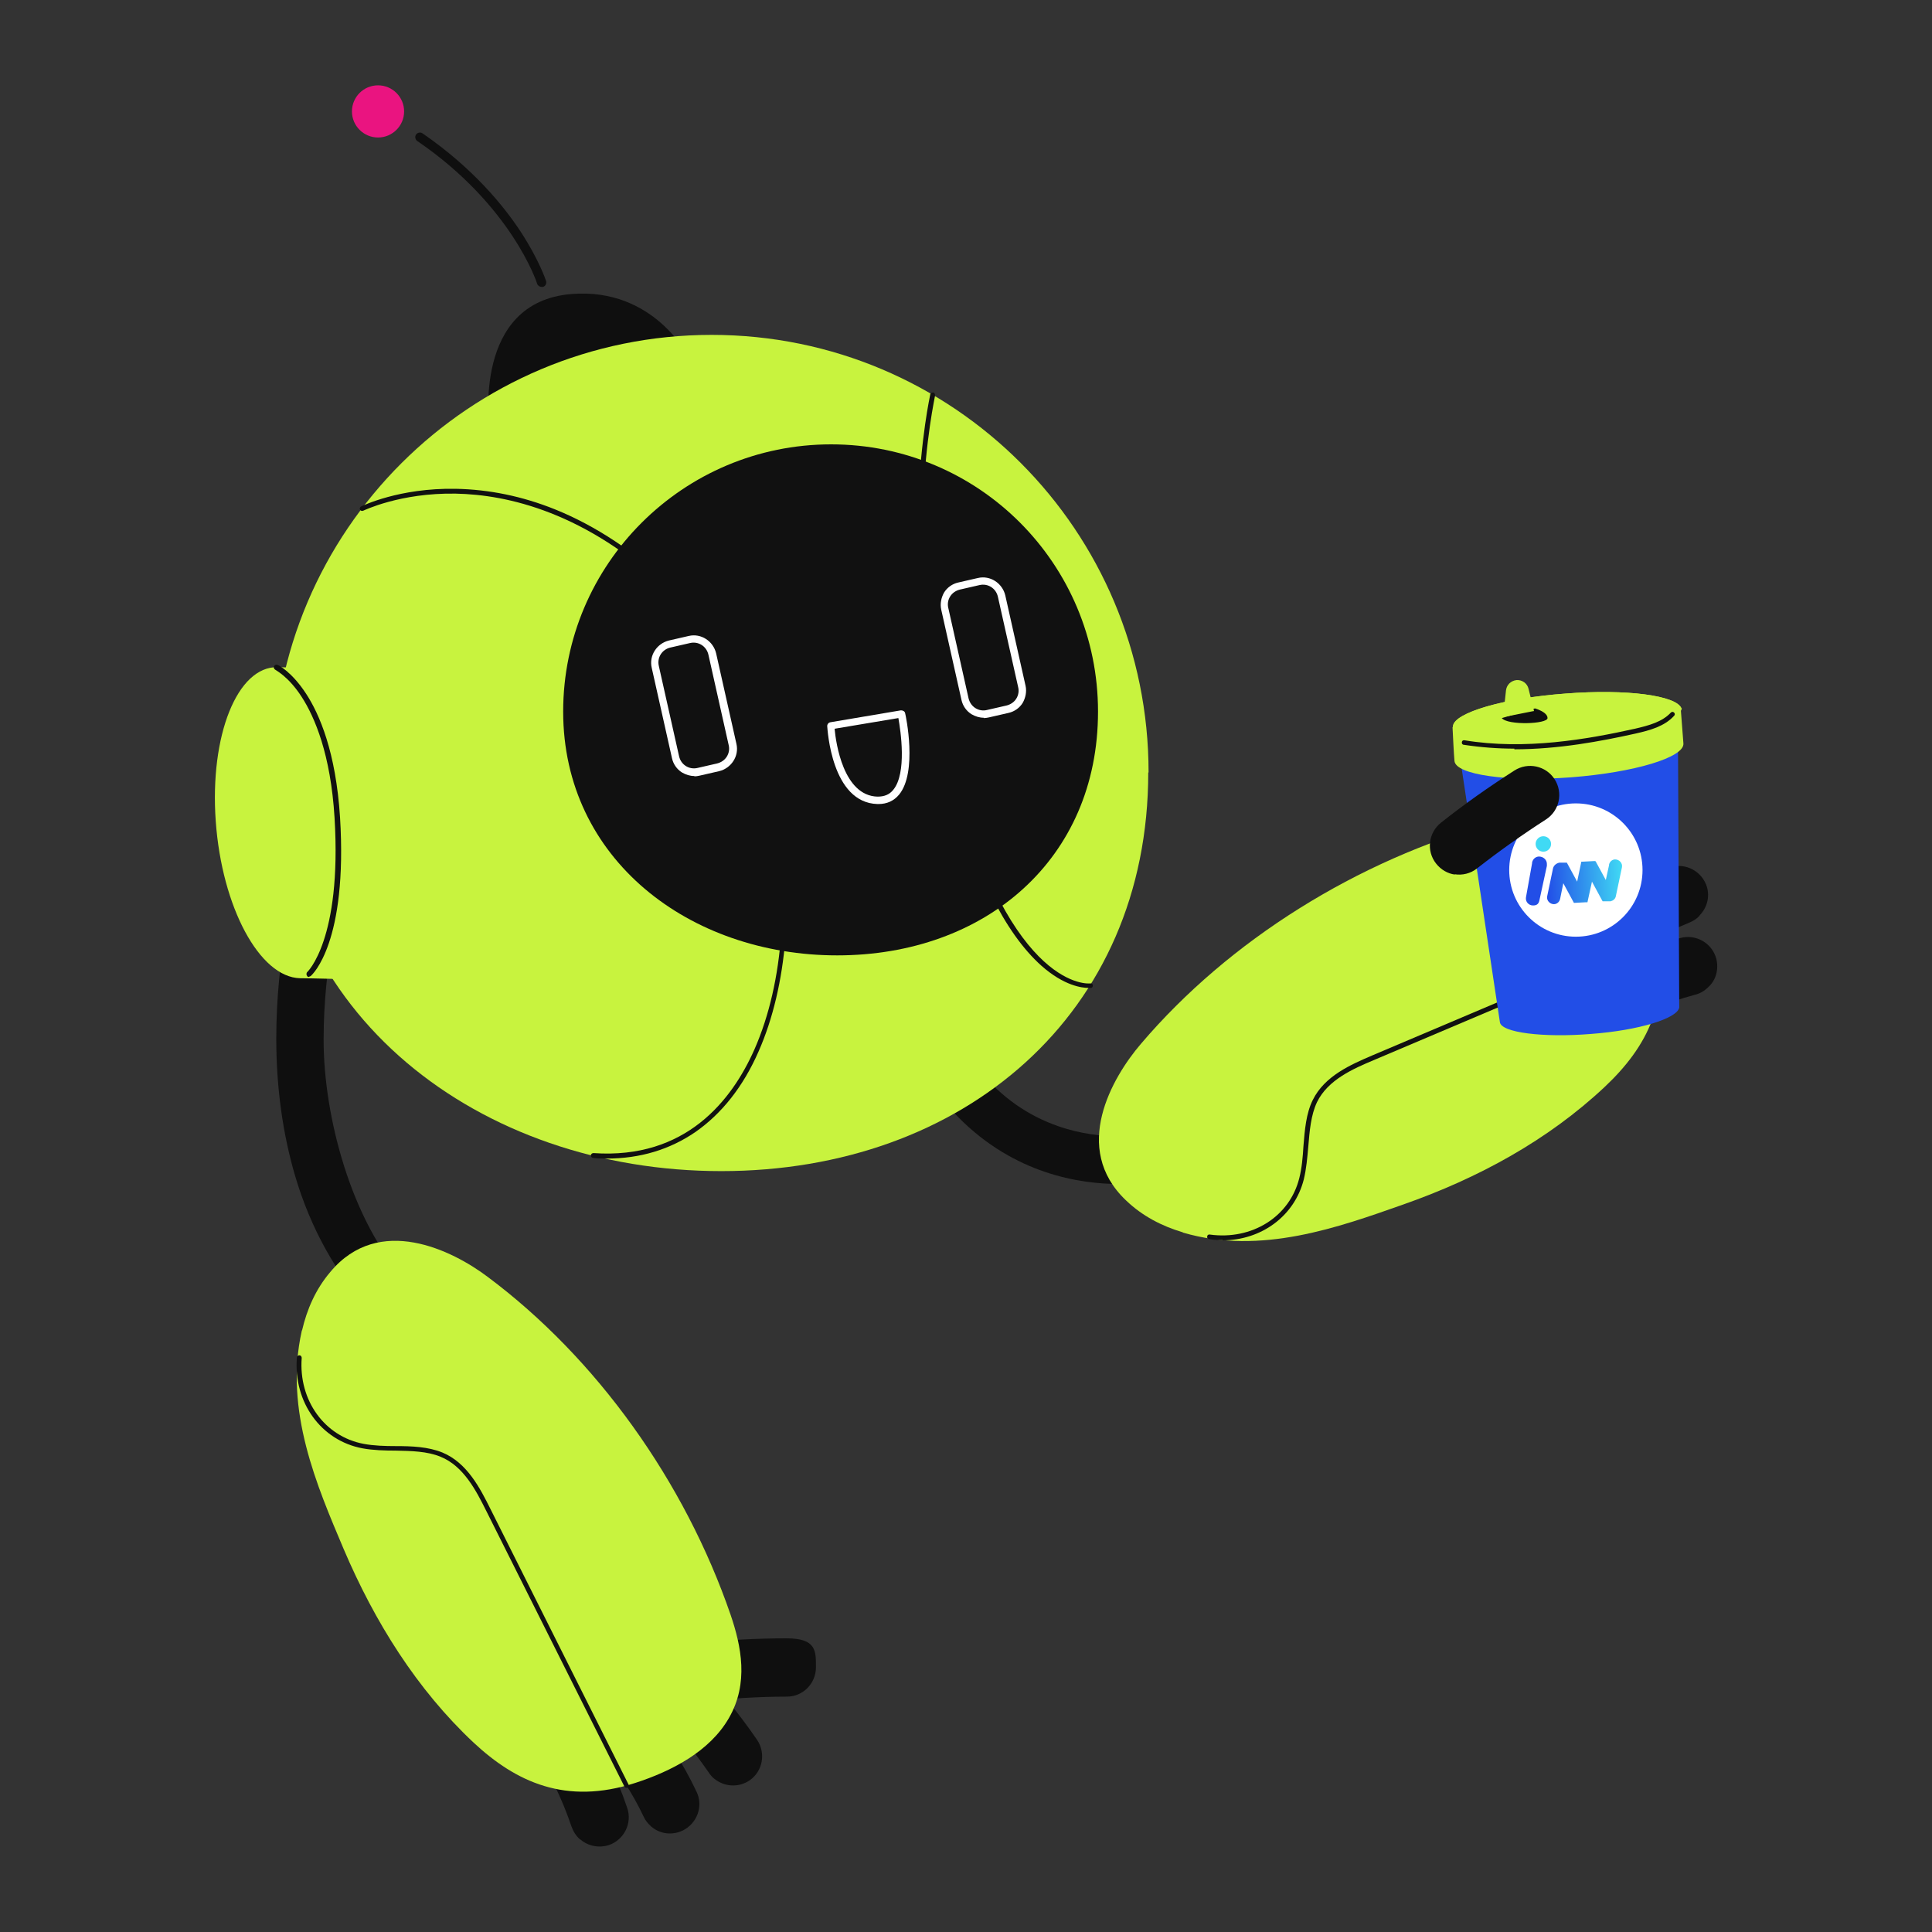 <svg xmlns="http://www.w3.org/2000/svg" xmlns:xlink="http://www.w3.org/1999/xlink" id="Capa_1" viewBox="0 0 600 600"><rect x="0" y="0" width="600" height="600" fill="#333333" stroke="none"/><defs><style> .st0 { fill: #111; } .st1 { fill: #fff; } .st2 { fill: #c8f33e; } .st3 { fill: #40daf4; } .st4 { fill: #ea1480; } .st5 { fill: #0f0f0f; } .st6 { fill: url(#Degradado_sin_nombre); } .st7 { fill: #224ee7; } </style><linearGradient id="Degradado_sin_nombre" data-name="Degradado sin nombre" x1="232.1" y1="262.4" x2="255.9" y2="262.4" gradientTransform="translate(262.7 549.1) rotate(-3.1) scale(1 -1)" gradientUnits="userSpaceOnUse"><stop offset="0" stop-color="#224ee7"></stop><stop offset="1" stop-color="#40daf4"></stop></linearGradient></defs><g><path class="st5" d="M213.8,110.8s-10.7-21.5-36.2-19.5c-31.1,2.4-25.6,41.4-25.6,41.4l61.9-21.8h0Z"></path><path class="st5" d="M347.5,367.7c-6.1,0-14.3-.8-23.1-3.8-16.4-5.6-38.3-20.1-49.4-57.6l14.1-4.2c7.3,25,20.6,41,39.4,47.6,14.2,5,26.6,2.6,26.7,2.6l3,14.4c-.3,0-4.4.9-10.7.9h0Z"></path><path class="st2" d="M356.7,239.9c0-75.1-60.6-135.9-135.7-135.9s-136.2,60.8-136.2,135.9,64.1,123.8,139.2,123.8,132.6-48.7,132.6-123.8h0Z"></path><path class="st0" d="M341,221c0-45.9-37-83-82.9-83s-83.2,37.2-83.2,83,39.2,75.7,85.1,75.7,81-29.8,81-75.7h0Z"></path><path class="st5" d="M115.1,407.4c-10.7-11.7-18.7-26-23.5-42.4-3.8-13-5.8-27.3-5.8-42.5,0-25.8,5.5-45.4,5.7-46.2l14.2,4.1-7.1-2,7.1,2c0,.2-5.2,18.7-5.2,42.5s8.6,56.3,25.4,74.6l-10.9,10h.1Z"></path><g><path class="st5" d="M221.7,552.3c-.6-.5-1.1-1.1-1.5-1.7-5.4-7.8-11.4-15.1-18-21.9-3.5-3.6-3.4-9.3.2-12.8,3.6-3.5,9.3-3.4,12.8.2,7.3,7.5,14,15.6,19.9,24.2,2.8,4.1,1.8,9.8-2.3,12.6-3.5,2.4-8,2-11.1-.6h0Z"></path><path class="st5" d="M202.1,567.1c-.9-.8-1.7-1.8-2.2-2.9-3.5-7.4-8-14.3-13.4-20.6-3.3-3.8-2.8-9.5,1-12.8s9.5-2.8,12.8,1c6.4,7.4,11.8,15.7,16,24.6,2.2,4.5.2,9.9-4.3,12.1-3.4,1.6-7.2,1-9.8-1.3h-.1Z"></path><path class="st5" d="M180.2,571.3c-1.2-1-2.1-2.4-2.7-4-3-8.9-7.1-17.3-12.3-25.1-2.8-4.2-1.7-9.8,2.5-12.6s9.8-1.7,12.6,2.5c6.1,9.1,11,19,14.5,29.4,1.6,4.7-1,9.9-5.7,11.5-3.1,1-6.5.3-8.8-1.7h-.1Z"></path><path class="st5" d="M211.4,526.1c-1.7-1.5-2.8-3.5-3.1-5.9-.5-5,3.1-9.4,8.1-9.9,9.2-1,18.6-1.5,27.9-1.5s9.1,4,9.1,9-4,9.1-9,9.1c-8.7,0-17.5.6-26.2,1.4-2.6.3-5-.6-6.9-2.2h0Z"></path><path class="st2" d="M93.8,413.2c1.5-6.5,4.2-12.8,8.8-18.2,15.1-18.1,37.9-6.7,48.8,1.5,33.9,25.3,61.2,63.5,75.5,105,3.3,9.7,5.7,21.2-.5,32-6,10.5-18,16.6-29.1,20.2-21.6,7-37.1-.3-50.2-12.5-17.6-16.5-30.7-37.4-40.4-60.2-8.2-19.4-18.5-43-13-67.6v-.2Z"></path><path class="st0" d="M194.6,555.2c-.3,0-.5,0-.7-.4l-42.9-85.6c-3.1-6.2-7-13.9-14.2-16.8-4.1-1.7-9.1-1.8-13.9-1.9-3.4,0-7-.1-10.3-.7-12.9-2.4-21.5-14.3-20.4-28.2,0-.4.4-.7.8-.7s.7.4.7.8c-1,13.2,7.1,24.4,19.2,26.7,3.2.6,6.7.7,10,.7,5,0,10.1.2,14.5,2,7.7,3.2,11.7,11.1,14.9,17.5l42.9,85.6c.2.4,0,.8-.3,1h-.3,0Z"></path></g><path class="st2" d="M104,207.6c-3.2,0-14.6-.3-17.8-.4-12.5-.3-21.1,21.2-19.2,47.8,1.9,26.7,13.6,48.5,26.2,48.8,3.2,0,14.6.3,17.8.4,12.5.3,21.1-21.2,19.2-47.8-1.9-26.7-13.6-48.5-26.2-48.8h0Z"></path><path class="st0" d="M96,303.4c-.2,0-.5,0-.6-.3-.3-.3-.3-.9,0-1.2,0,0,10.8-10,8.5-47.9-1.2-19.8-6.2-31.3-10.1-37.4-4.2-6.6-8.3-8.5-8.3-8.6-.4-.2-.6-.7-.4-1.1.2-.4.7-.6,1.1-.4.2,0,4.4,2.1,8.9,9,4.1,6.3,9.2,18,10.5,38.3,2.4,38.9-8.6,48.9-9.1,49.3-.2.1-.3.2-.5.2h0Z"></path><path class="st1" d="M215.6,241c-1.3,0-2.6-.4-3.8-1.1-1.6-1-2.7-2.6-3.1-4.4l-6.3-28.1c-.9-3.8,1.6-7.6,5.4-8.5l6.1-1.4h0c3.8-.9,7.6,1.6,8.5,5.4l6.3,28.1c.9,3.8-1.6,7.6-5.4,8.5l-6.1,1.4c-.5.1-1,.2-1.5.2h0ZM214.3,199.7l-6.1,1.4c-2.6.6-4.2,3.1-3.6,5.7l6.3,28.1c.6,2.6,3.1,4.2,5.7,3.6l6.1-1.4c1.2-.3,2.3-1,3-2.1s.9-2.4.6-3.6l-6.3-28.1c-.6-2.6-3.1-4.2-5.7-3.6h0Z"></path><path class="st1" d="M305.5,222.9c-1.3,0-2.6-.4-3.8-1.1-1.6-1-2.7-2.6-3.1-4.4l-6.3-28.1c-.4-1.8,0-3.7.9-5.3,1-1.6,2.6-2.7,4.4-3.1l6.1-1.4h0c3.8-.9,7.6,1.6,8.5,5.4l6.3,28.1c.4,1.8,0,3.7-.9,5.3-1,1.6-2.6,2.7-4.4,3.1l-6.1,1.4c-.5.1-1,.2-1.5.2h-.1ZM304.2,181.7l-6.1,1.4c-1.2.3-2.3,1-3,2.1s-.9,2.4-.6,3.6l6.3,28.1c.3,1.2,1,2.3,2.1,3s2.4.9,3.6.6l6.1-1.4c1.2-.3,2.3-1,3-2.1s.9-2.4.6-3.6l-6.3-28.1c-.6-2.6-3.1-4.2-5.7-3.6h0Z"></path><path class="st1" d="M272.8,249.7h-.3c-14.3-.4-15.5-23.2-15.6-24.2,0-.6.4-1.1,1-1.2l21.9-3.7c.6,0,1.2.3,1.3.9.2.7,3.9,18.3-1.9,25.3-1.6,1.9-3.7,2.9-6.4,2.9ZM259.2,226.4c.4,4.3,2.7,20.7,13.3,21,2.1,0,3.7-.6,4.9-2.1,4.3-5.2,2.3-18.4,1.6-22.3l-19.7,3.3h0Z"></path><path class="st5" d="M168.2,89.1c-.6,0-1.2-.4-1.4-1h0c0-.2-7.9-24.3-37.2-44.3-.7-.5-.8-1.4-.4-2,.5-.7,1.4-.8,2-.4,15.7,10.8,25.3,22.6,30.6,30.7,5.7,8.8,7.7,14.9,7.8,15.2.2.8-.2,1.6-1,1.8h-.4Z"></path><circle class="st4" cx="117.4" cy="34.6" r="8.1"></circle><path class="st0" d="M188.5,359.8c-1.4,0-2.9,0-4.3-.2-.4,0-.7-.4-.7-.8s.4-.7.8-.7c28.7,2,43-16.4,50-32.2,18.7-42.5,5.9-111.7-26.5-142.4-25.8-24.5-50.3-29.9-66.3-30.2-17.3-.3-28.6,5.3-28.7,5.3-.4.2-.8,0-1-.3-.2-.4,0-.8.3-1,.5-.2,11.8-5.8,29.4-5.5,10.4.2,20.7,2.3,30.9,6.4,12.6,5.1,24.9,13.2,36.4,24.2,15.9,15.1,27.9,40,33,68.4,5,27.9,2.7,55.5-6.2,75.7-4.8,11-11.5,19.4-19.7,25.1-7.9,5.4-17.1,8.2-27.4,8.2h0Z"></path><path class="st0" d="M338,306.8c-1.9,0-7.5-.6-14.6-6.9-11.4-10.2-21-29.6-28.5-57.7-9.4-35-10.5-65.7-9.8-85.2.8-21.2,3.8-34.4,3.8-34.5,0-.4.5-.6.9-.6s.6.5.6.9-3,13.2-3.8,34.3c-.7,19.5.5,50,9.8,84.8,17.8,66.1,42,63.6,42.2,63.5.4,0,.8.2.8.6s-.2.8-.6.8h-.8Z"></path><path class="st5" d="M514.2,263.9c-.5.5-1.1,1-1.8,1.4-8.1,4.9-15.8,10.4-23,16.6-3.8,3.3-9.5,2.8-12.8-1s-2.8-9.5,1-12.8c7.9-6.8,16.5-13,25.4-18.3,4.3-2.6,9.8-1.2,12.4,3.1,2.2,3.6,1.5,8.1-1.3,11h0Z"></path><path class="st5" d="M527.8,284.4c-.8.9-1.9,1.6-3.1,2.1-7.6,3.1-14.8,7.1-21.4,12.1-4,3-9.7,2.2-12.7-1.8s-2.2-9.7,1.8-12.7c7.8-5.9,16.4-10.8,25.6-14.5,4.6-1.9,9.9.4,11.8,5,1.4,3.4.5,7.2-2,9.7h0Z"></path><path class="st5" d="M530.6,306.5c-1.1,1.1-2.5,2-4.1,2.4-9,2.4-17.7,6-25.8,10.7-4.3,2.5-9.9,1.1-12.4-3.3-2.5-4.3-1.1-9.9,3.3-12.4,9.5-5.5,19.7-9.8,30.3-12.6,4.8-1.3,9.8,1.6,11.1,6.4.8,3.2,0,6.5-2.3,8.7h-.1Z"></path><path class="st2" d="M367.3,382.7c-6.4-1.9-12.5-5-17.6-9.9-17.1-16.2-4.3-38.2,4.6-48.6,27.4-32.2,67.3-57.1,109.5-68.7,9.8-2.7,21.5-4.3,31.9,2.5,10.1,6.6,15.5,19.1,18.3,30.3,5.6,22-2.6,37-15.7,49.3-17.6,16.5-39.2,28.3-62.6,36.5-19.9,7-44.1,15.8-68.3,8.7h0Z"></path><path class="st0" d="M379.7,385.1c-1.4,0-2.8,0-4.2-.3-.4,0-.7-.4-.6-.8,0-.4.4-.7.8-.6,13.1,1.8,24.8-5.5,27.8-17.5.8-3.1,1.1-6.6,1.3-10,.4-4.9.8-10.1,2.9-14.3,3.7-7.5,11.9-11,18.4-13.8l88.2-37.4c.4-.2.8,0,1,.4s0,.8-.4,1l-88.2,37.4c-6.4,2.7-14.3,6.1-17.7,13.1-1.9,4-2.3,9-2.7,13.8-.3,3.4-.6,6.9-1.4,10.2-2.9,11.4-13.2,18.9-25.3,18.9h.1Z"></path><g><g><g><path class="st7" d="M521.1,226.6l-68.2,5.2s12.9,85.4,12.9,85.6h0c.3,3.3,13.5,4.9,28.3,3.7,14.8-1.1,26.8-4.8,27.4-8.2,0-.2-.4-86.4-.4-86.4h0Z"></path><path class="st2" d="M522,220.5l.8,10.4c.3,4.3-15.2,9-34.9,10.5-19.7,1.5-35.9-.8-36.2-5.1-.2-2-.5-8.4-.6-10.4,0-.1.2-.3.2-.4h0c.4-4.2,15.9-8.7,34.9-10.1,19-1.5,34.6.6,36,4.7,0,.1-.2.3-.2.5h0Z"></path><path class="st2" d="M522.3,220c-.8,4.2-16,8.6-35,10.1-18.9,1.5-35-.6-36.1-4.6h0c.4-4.2,15.9-8.7,34.9-10.1,19-1.5,34.7.6,36.1,4.6h.1Z"></path><path class="st5" d="M476.7,220s3.9,1.1,3.9,3-12.5,2.3-14.2,0l10.3-3h0Z"></path><path class="st2" d="M466.8,222.7l.9-8.3c.2-1.7,1.5-3,3.3-3.2h0c1.7-.1,3.3,1,3.7,2.7l1.7,6.9-9.6,1.9h0Z"></path></g><circle class="st1" cx="489.4" cy="270.2" r="20.7"></circle></g><path class="st0" d="M470.4,232.5c-5.2,0-10.6-.4-15.8-1.2-.4,0-.7-.4-.6-.8,0-.4.4-.7.8-.6,18.8,3.1,38.2-.3,53-3.6,4.3-1,8.4-2.1,11.1-5,.3-.3.7-.3,1,0s.3.7,0,1c-3,3.3-7.5,4.5-11.9,5.5-10.8,2.4-24,4.9-37.7,4.9v-.2Z"></path></g><path class="st5" d="M451.8,271.6c-2.2-.3-4.3-1.5-5.8-3.4-3.1-3.9-2.4-9.6,1.5-12.7,7.3-5.8,15-11.2,22.8-16.2,4.2-2.7,9.8-1.5,12.5,2.7s1.5,9.8-2.7,12.5c-7.3,4.7-14.5,9.8-21.4,15.2-2,1.6-4.6,2.2-7,1.8h.1Z"></path></g><path class="st6" d="M499.7,268.7l-1,4.6-3.1-5.7c0-.1-.2-.2-.3-.2h0l-3.8.2h-.4l-1.3,6.2-3.2-5.9h-2.3c-1,.2-1.8.9-2,1.8l-1.8,8.6c-.3,1.3.8,2.5,2.1,2.5h0c.9,0,1.7-.7,1.9-1.6l1-4.9,3.3,6.1h0l3.8-.2h.4l1.4-6.4,3.3,6.1h2.5c.8-.2,1.4-.7,1.6-1.5l1.9-9c.3-1.3-.8-2.5-2.1-2.5h0c-.9,0-1.7.7-1.9,1.6v.2Z"></path><path class="st7" d="M478,266c-1.1,0-2,.8-2.2,1.9v.2l-1.9,10.6c-.2,1.3.8,2.5,2.2,2.5s1.8-.7,2-1.7l2.3-10.6v-.6c0-1.3-1.1-2.3-2.5-2.3h.1Z"></path><circle class="st3" cx="479.3" cy="262.1" r="2.4"></circle></svg>
